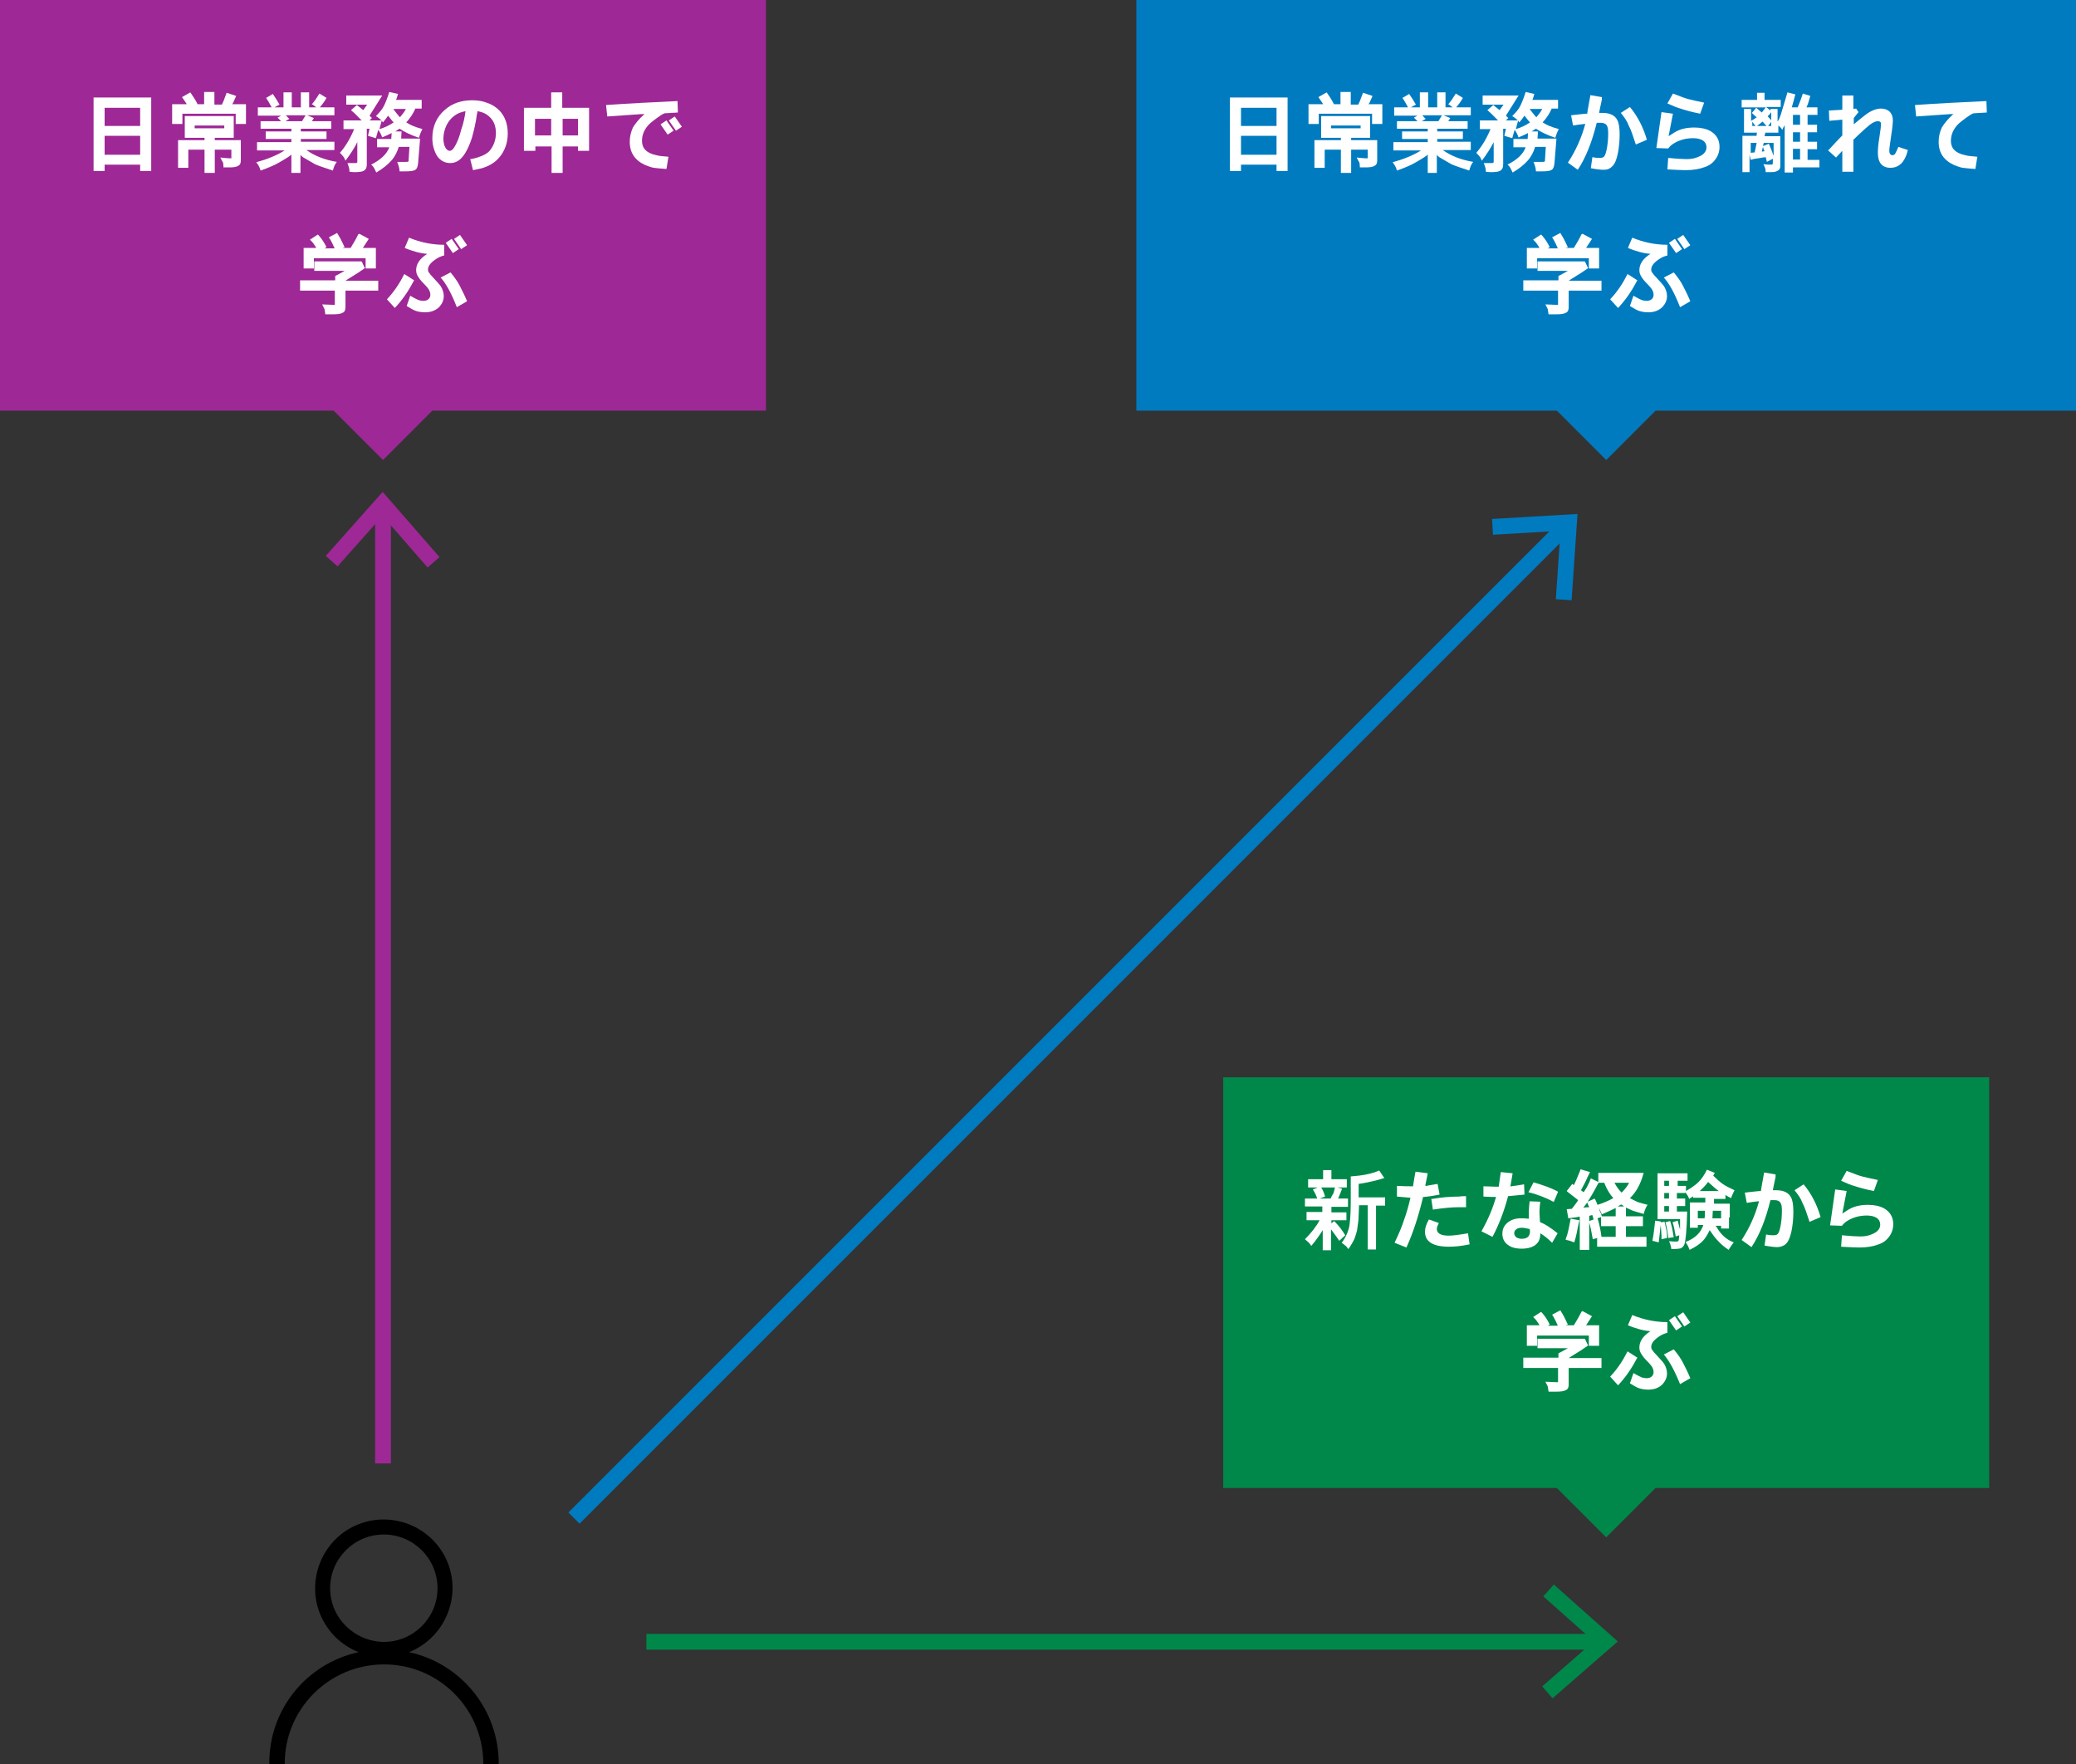 <?xml version="1.0" encoding="utf-8"?>
<!-- Generator: Adobe Illustrator 27.9.0, SVG Export Plug-In . SVG Version: 6.00 Build 0)  -->
<svg version="1.1" id="レイヤー_1" xmlns="http://www.w3.org/2000/svg" xmlns:xlink="http://www.w3.org/1999/xlink" x="0px"
	 y="0px" viewBox="0 0 525.8 446.8" style="enable-background:new 0 0 525.8 446.8;" xml:space="preserve">
<rect x="0" y="0" width="525.8" height="446.8" fill="#333333" stroke="none"/>
<style type="text/css">
	.st0{fill:none;stroke:#9E2896;stroke-width:4;stroke-miterlimit:10;}
	.st1{fill:none;stroke:#00884A;stroke-width:4;stroke-miterlimit:10;}
	.st2{fill:none;stroke:#007BC0;stroke-width:4;stroke-miterlimit:10;}
	.st3{fill:#9E2896;}
	.st4{enable-background:new    ;}
	.st5{fill:#FFFFFF;}
	.st6{fill:#007BC0;}
	.st7{fill:#00884A;}
</style>
<g id="グループ_10108" transform="translate(-663.186 -3809)">
	<g id="グループ_9518" transform="translate(285.993 3806.398)">
		<path id="パス_1006" class="st0" d="M474.2,373.2V130.1"/>
		<path id="パス_1007" class="st0" d="M461.2,144.7l12.9-14.5l12.9,14.8"/>
	</g>
	<g id="グループ_9519" transform="translate(1200.102 3750.57) rotate(90)">
		<path id="パス_1006-2" class="st1" d="M474.2,373.2V130.1"/>
		<path id="パス_1007-2" class="st1" d="M461.2,144.7l12.9-14.5l12.9,14.8"/>
	</g>
	<g id="グループ_9520" transform="translate(725.974 3428.496) rotate(45)">
		<path id="パス_1348" class="st2" d="M599.3,482.5V125.7"/>
		<path id="パス_1349" class="st2" d="M586.3,140.5l12.9-14.5l12.9,14.8"/>
	</g>
	<g id="グループ_9521" transform="translate(286.186 3810.193)">
		<g id="グループ_9485" transform="translate(0 20)">
			<path id="パス_1013" class="st3" d="M377-21.2h194v104H377L377-21.2z"/>
			<g class="st4">
				<path class="st5" d="M412.5,20.5h-9v1.6h-2.8V3.5h14.6v18.6h-2.8V20.5z M412.5,10.7V6.1h-9v4.6H412.5z M412.5,18v-4.8h-9V18
					H412.5z"/>
				<path class="st5" d="M431.4,5.3h1.8c0.3-0.6,0.6-1.3,0.9-2.2l0.2-0.5l0.1-0.3l2.4,0.8l-0.1,0.3l-0.2,0.4c-0.2,0.5-0.4,1-0.7,1.4
					h3.5v5h-2.6V7.6h-13.5v2.6h-2.6v-5h3.7c-0.2-0.4-0.6-0.9-1.2-1.8l2.1-1.2c0.7,1,1.3,1.9,1.8,2.9l0,0.1h1.7V2.1h2.6V5.3z
					 M431.4,13.7v0.6h6.6v5.2c0,0.6-0.2,1.1-0.7,1.3c-0.4,0.3-1.2,0.4-2.2,0.4h-0.7c-0.1,0-0.3,0-0.6,0h-0.2l0-0.2
					c0-0.5-0.1-0.9-0.1-1c-0.1-0.2-0.3-0.5-0.6-1.1l-0.1-0.2c1.1,0.1,1.9,0.2,2.4,0.2c0.1,0,0.3,0,0.4,0l0-0.2v-2h-4.2v5.9h-2.6
					v-5.9h-4.1v4.6h-2.6v-7h6.7v-0.6h-5V8.2h12.4v5.5H431.4z M426.3,11.3h7.5v-0.7h-7.5V11.3z"/>
				<path class="st5" d="M448.2,9.5l-0.4-0.4c-0.1-0.1-0.3-0.3-0.5-0.5l0.9-0.5h-5.9V6h3.5c-0.5-1-1-1.8-1.4-2.4l1.7-1
					c0.6,0.9,1.2,1.8,1.7,2.7L446.5,6h2.3V2.2h2.1V6h2.3V2.2h2.1V6h1.8c-0.4-0.3-0.7-0.6-1.1-0.8c0.7-0.8,1.3-1.7,1.9-2.7l1.8,1.1
					c-0.5,0.9-1.1,1.7-1.7,2.4h3.7V8h-6.9l1.7,0.7L456,9.5h4.9v1.9h-7.7v0.7h6.5V14h-6.5v0.7h8.5v2.1h-7.1c2.1,1.5,4.7,2.5,7.7,3
					c-0.3,0.4-0.5,0.8-0.6,1c-0.1,0.2-0.2,0.6-0.4,1.2c-2.1-0.7-3.6-1.2-4.5-1.6c-1.2-0.7-2.2-1.3-3.1-1.8c-0.4-0.3-0.6-0.5-0.6-0.7
					v4.7h-2.3v-4.7c0,0.2-1.1,0.9-3,2c-1.2,0.7-2.8,1.4-4.8,2.1c-0.2-0.8-0.6-1.5-1.1-2.1c2.9-0.8,5.3-1.8,7.2-3h-7v-2.1h8.7V14
					h-6.5v-1.9h6.5v-0.7h-7.8V9.5H448.2z M449.3,9.5h4.2l0.9-1.5h-5c0.4,0.4,0.6,0.7,0.9,0.9L449.3,9.5z"/>
				<path class="st5" d="M473.6,9.3c-0.2-0.2-0.6-0.6-1.4-1.1c0.9-0.9,1.6-1.7,2-2.5s0.9-2,1.4-3.6l2.2,0.5
					c-0.2,0.6-0.3,1.1-0.5,1.5h6.5v2.2h-1.6c-0.5,1.2-1.3,2.4-2.3,3.5c0.6,0.4,1.2,0.7,1.7,0.9s1.3,0.5,2.4,0.8
					c-0.4,0.7-0.7,1.5-0.9,2.2c-2.1-0.7-3.7-1.5-4.9-2.3l-1.1,0.7h1.6c0,0.8-0.1,1.4-0.1,1.8h4.8l-0.5,6.2c-0.1,0.9-0.3,1.5-0.7,1.7
					c-0.4,0.3-1.2,0.4-2.5,0.4h-0.4c-0.3,0-0.7,0-1.1,0c0-0.6-0.2-1.4-0.6-2.4c0.4,0,0.8,0,1.2,0l1,0c0.3,0,0.5,0,0.6-0.1
					c0.1,0,0.1-0.2,0.1-0.5l0.2-3.2h-2.7c-0.4,1.3-1,2.5-1.9,3.5c-0.9,1-2.1,2-3.8,3c-0.3-0.6-0.5-1.1-0.6-1.2
					c-0.1-0.2-0.3-0.5-0.7-0.8c2.4-1.2,4-2.7,4.6-4.4h-3.1V14h3.6c0-0.6,0.1-1,0.1-1.5c-0.6,0.3-1.4,0.7-2.4,1.1
					c-0.1-0.1-0.1-0.2-0.1-0.3c-0.2-0.5-0.5-1.1-0.9-1.6l-0.6,2.1l-2-0.6l0.4-1.8h-0.7v9.1c0,0.7-0.2,1.2-0.7,1.5
					c-0.4,0.3-1.2,0.4-2.4,0.4c-0.2,0-0.6,0-1.3-0.1l0-0.3V22c0-0.5-0.2-1.1-0.5-1.9c0.2,0,0.4,0,0.9,0l1,0c0.3,0,0.4,0,0.5-0.1
					c0.1,0,0.1-0.2,0.1-0.3v-4.9c-0.7,1.4-1.7,3-3,4.7c-0.2-0.5-0.4-0.9-0.6-1.1c-0.2-0.2-0.4-0.5-0.8-0.9c1.4-1.6,2.6-3.6,3.6-6
					H464V9.3h4.6c-0.5-0.5-1.1-1.1-1.8-1.8l-0.9-0.8l1.5-1.3l0.6,0.5c0.3,0.2,0.6,0.5,1,0.8l1-1.4h-5.3V3h9.1l-3.2,5.1l0.6,0.6
					l-0.6,0.6H473.6z M473.7,9.3l-0.6,2.2c1.4-0.4,2.6-1,3.6-1.7c-0.5-0.5-0.9-1.1-1.4-1.7c-0.3,0.4-0.7,1-1.3,1.7
					c-0.1-0.1-0.2-0.2-0.2-0.3C473.7,9.4,473.7,9.3,473.7,9.3z M476.6,6.4c0.7,0.9,1.2,1.6,1.7,2.1c0.5-0.6,1.1-1.3,1.5-2.1H476.6z"
					/>
			</g>
			<g class="st4">
				<path class="st5" d="M497.9,7l0,0.3l-0.1,0.4c-0.3,2.3-0.8,4.3-1.3,6.1c-0.8,2.4-1.7,4.1-2.7,5.1c-0.8,0.8-1.7,1.2-2.8,1.2
					c-1.2,0-2.2-0.5-3-1.4c-0.5-0.6-0.8-1.3-1.1-2.2c-0.3-0.9-0.4-1.8-0.4-2.7c0-3,1.1-5.4,3.2-7.2c1.8-1.6,4.1-2.4,6.9-2.4
					c1.4,0,2.7,0.2,3.9,0.7c1.2,0.4,2.2,1.1,3,1.9c1.4,1.5,2.1,3.4,2.1,5.8c0,2.3-0.7,4.3-2,5.9c-1.1,1.4-2.6,2.3-4.5,2.9
					c-0.5,0.1-1.2,0.3-2.3,0.5l-0.7-2.8c0.8-0.1,1.5-0.3,2.1-0.5c1.2-0.4,2.2-0.9,2.8-1.6c1-1.2,1.6-2.7,1.6-4.5c0-1.7-0.5-3-1.5-4
					c-0.8-0.8-1.8-1.3-3-1.5L497.9,7z M494.9,7c-0.1,0-0.1,0-0.2,0c-0.9,0.2-1.8,0.5-2.6,1.1c-0.8,0.6-1.5,1.4-2,2.4
					c-0.5,1.1-0.8,2.2-0.8,3.4c0,0.6,0.1,1.1,0.2,1.6c0.2,0.5,0.4,0.9,0.6,1.1c0.3,0.3,0.6,0.4,0.8,0.4c0.5,0,1-0.5,1.5-1.5
					c0.5-0.9,1-2.2,1.4-3.8C494.4,10,494.7,8.5,494.9,7z"/>
			</g>
			<g class="st4">
				<path class="st5" d="M509.7,17V6.1h6.9V2.2h2.8v3.9h6.8V17h-2.8v-1.1h-3.9v6.7h-2.8v-6.7h-4.1V17H509.7z M512.5,13.1h4.1V8.9
					h-4.1V13.1z M519.5,13.1h3.9V8.9h-3.9V13.1z"/>
			</g>
			<g class="st4">
				<path class="st5" d="M545.3,7.5C545.3,7.5,545.3,7.5,545.3,7.5c-0.5,0.2-1.1,0.6-1.8,1.1c-0.7,0.5-1.3,1-1.8,1.4
					c-1.4,1.3-2.1,2.8-2.1,4.5c0,1.9,1.2,3.1,3.6,3.6c0.7,0.2,1.7,0.3,3.1,0.4l-0.5,3.1c-1.4-0.1-2.5-0.2-3.2-0.3
					c-0.7-0.1-1.4-0.4-2.2-0.7c-2.6-1.2-3.9-3.1-3.9-5.9c0-1.3,0.3-2.5,0.8-3.6c0.6-1,1.5-2.1,2.7-3.2l0.3-0.2l-0.4,0l-0.4,0
					c-1.7,0.1-4.6,0.3-8.7,0.6l-0.3-2.9c5.8-0.4,11.8-0.7,18.1-1l0.1,2.9L545.3,7.5z M544.3,10.3l1.5-1l1.8,2.6l-1.5,1L544.3,10.3z
					 M546.4,9.3l1.5-1l1.8,2.6l-1.5,1L546.4,9.3z"/>
			</g>
			<g class="st4">
				<path class="st5" d="M453.1,49.8h8.8v-1.1c0.1,0,0.3-0.2,0.6-0.3c0.5-0.3,1.1-0.6,1.8-1h-7.7V45h12l0.8,1.7
					c-0.3,0.3-0.6,0.4-0.7,0.5c-0.4,0.3-1.6,1.1-3.6,2.3l-0.6,0.4h8.3v2.5h-8.3v4.2c0,0.7-0.2,1.2-0.7,1.4c-0.5,0.3-1.3,0.4-2.4,0.4
					c-0.2,0-0.6,0-1.3,0c-0.2,0-0.4,0-0.7,0c-0.1-0.7-0.2-1.1-0.2-1.3c-0.1-0.2-0.3-0.6-0.6-1.2l0.2,0c0.9,0,1.7,0.1,2.4,0.1
					c0.4,0,0.6,0,0.6,0l0-0.1v-3.5h-8.8V49.8z M457.1,41.6c-0.3-0.6-0.6-0.9-0.7-1.1c-0.1-0.2-0.4-0.5-0.9-1l2-1.3
					c0.1,0.1,0.2,0.2,0.3,0.3c0.7,0.8,1.3,1.7,1.9,2.9l-0.5,0.3h2.5c0,0,0-0.1,0-0.1c-0.3-0.7-0.7-1.6-1.4-2.7l2.1-1.1l0.1,0.2
					c0.5,0.8,1,1.7,1.4,2.6c0.1,0.2,0.2,0.5,0.4,0.8l-0.6,0.2h2.1c0.8-1.3,1.5-2.5,1.9-3.4L468,38l2.4,1.3l-1.5,2.3h3.3v5.2h-2.6
					v-2.6h-13.1v2.6h-2.6v-5.2H457.1z"/>
			</g>
			<g class="st4">
				<path class="st5" d="M479.4,48.2l2.5,1.6c-0.1,0.1-0.1,0.2-0.2,0.3c-1.4,2.7-3,4.9-4.7,6.7l-2-2.2
					C476.9,52.6,478.3,50.4,479.4,48.2z M480,56.3l0.9-2.6c1,0.6,1.7,0.9,2.1,1.1c0.4,0.1,0.8,0.2,1.2,0.2c0.5,0,0.9-0.1,1.3-0.4
					c0.3-0.3,0.5-0.6,0.5-1.1c0-0.4-0.1-0.8-0.3-1.2c-0.2-0.4-0.7-1-1.5-1.8c-0.7-0.7-1.1-1.3-1.4-1.8s-0.4-1-0.4-1.5
					c0-1.5,0.9-2.9,2.8-4.1c-1.1-0.1-2.1-0.3-2.8-0.5s-1.7-0.5-2.9-1l1.1-2.6c2.9,1.2,5.9,1.8,8.9,1.8l0,2.7c-0.8,0.2-1.5,0.5-2.2,1
					c-1.3,0.9-1.9,1.7-1.9,2.6c0,0.3,0.1,0.6,0.3,0.8c0.2,0.3,0.5,0.7,1.1,1.3c0.9,1,1.6,1.7,1.9,2.2c0.4,0.7,0.7,1.5,0.7,2.4
					c0,1-0.4,1.9-1.1,2.7c-0.9,0.9-2.1,1.4-3.6,1.4c-0.8,0-1.5-0.1-2.2-0.3C481.8,57.4,481,56.9,480,56.3z M488.6,49.1l2.5-1.3
					l0.1,0.1c0.9,1.1,1.7,2.2,2.2,3.2s1.2,2.3,1.9,4l-2.6,1.5C491.3,53,489.9,50.5,488.6,49.1L488.6,49.1z M489.9,40.3l1.5-1
					l1.8,2.6l-1.5,1L489.9,40.3z M492,39.3l1.5-1l1.8,2.6l-1.5,1L492,39.3z"/>
			</g>
		</g>
		<path id="パス_1026" class="st3" d="M486.5,102.8L474,115.3l-12.5-12.5L474,90.3L486.5,102.8z"/>
	</g>
	<g id="グループ_9522" transform="translate(596 3810.193)">
		<g id="グループ_9485-2" transform="translate(0 20)">
			<path id="パス_1013-2" class="st6" d="M355-21.2h238v104H355L355-21.2z"/>
			<g class="st4">
				<path class="st5" d="M390.5,20.5h-9v1.6h-2.8V3.5h14.6v18.6h-2.8V20.5z M390.5,10.7V6.1h-9v4.6H390.5z M390.5,18v-4.8h-9V18
					H390.5z"/>
				<path class="st5" d="M409.4,5.3h1.8c0.3-0.6,0.6-1.3,0.9-2.2l0.2-0.5l0.1-0.3l2.4,0.8l-0.1,0.3l-0.2,0.4c-0.2,0.5-0.4,1-0.7,1.4
					h3.5v5h-2.6V7.6h-13.5v2.6h-2.6v-5h3.7c-0.2-0.4-0.6-0.9-1.2-1.8l2.1-1.2c0.7,1,1.3,1.9,1.8,2.9l0,0.1h1.7V2.1h2.6V5.3z
					 M409.4,13.7v0.6h6.6v5.2c0,0.6-0.2,1.1-0.7,1.3c-0.4,0.3-1.2,0.4-2.2,0.4h-0.7c-0.1,0-0.3,0-0.6,0h-0.2l0-0.2
					c0-0.5-0.1-0.9-0.1-1c-0.1-0.2-0.3-0.5-0.6-1.1l-0.1-0.2c1.1,0.1,1.9,0.2,2.4,0.2c0.1,0,0.3,0,0.4,0l0-0.2v-2h-4.2v5.9h-2.6
					v-5.9h-4.1v4.6h-2.6v-7h6.7v-0.6h-5V8.2h12.4v5.5H409.4z M404.3,11.3h7.5v-0.7h-7.5V11.3z"/>
				<path class="st5" d="M426.2,9.5l-0.4-0.4c-0.1-0.1-0.3-0.3-0.5-0.5l0.9-0.5h-5.9V6h3.5c-0.5-1-1-1.8-1.4-2.4l1.7-1
					c0.6,0.9,1.2,1.8,1.7,2.7L424.5,6h2.3V2.2h2.1V6h2.3V2.2h2.1V6h1.8c-0.4-0.3-0.7-0.6-1.1-0.8c0.7-0.8,1.3-1.7,1.9-2.7l1.8,1.1
					c-0.5,0.9-1.1,1.7-1.7,2.4h3.7V8h-6.9l1.7,0.7L434,9.5h4.9v1.9h-7.7v0.7h6.5V14h-6.5v0.7h8.5v2.1h-7.1c2.1,1.5,4.7,2.5,7.7,3
					c-0.3,0.4-0.5,0.8-0.6,1c-0.1,0.2-0.2,0.6-0.4,1.2c-2.1-0.7-3.6-1.2-4.5-1.6c-1.2-0.7-2.2-1.3-3.1-1.8c-0.4-0.3-0.6-0.5-0.6-0.7
					v4.7h-2.3v-4.7c0,0.2-1.1,0.9-3,2c-1.2,0.7-2.8,1.4-4.8,2.1c-0.2-0.8-0.6-1.5-1.1-2.1c2.9-0.8,5.3-1.8,7.2-3h-7v-2.1h8.7V14
					h-6.5v-1.9h6.5v-0.7h-7.8V9.5H426.2z M427.3,9.5h4.2l0.9-1.5h-5c0.4,0.4,0.6,0.7,0.9,0.9L427.3,9.5z"/>
				<path class="st5" d="M451.6,9.3c-0.2-0.2-0.6-0.6-1.4-1.1c0.9-0.9,1.6-1.7,2-2.5s0.9-2,1.4-3.6l2.2,0.5
					c-0.2,0.6-0.3,1.1-0.5,1.5h6.5v2.2h-1.6c-0.5,1.2-1.3,2.4-2.3,3.5c0.6,0.4,1.2,0.7,1.7,0.9s1.3,0.5,2.4,0.8
					c-0.4,0.7-0.7,1.5-0.9,2.2c-2.1-0.7-3.7-1.5-4.9-2.3l-1.1,0.7h1.6c0,0.8-0.1,1.4-0.1,1.8h4.8l-0.5,6.2c-0.1,0.9-0.3,1.5-0.7,1.7
					c-0.4,0.3-1.2,0.4-2.5,0.4h-0.4c-0.3,0-0.7,0-1.1,0c0-0.6-0.2-1.4-0.6-2.4c0.4,0,0.8,0,1.2,0l1,0c0.3,0,0.5,0,0.6-0.1
					s0.1-0.2,0.1-0.5l0.2-3.2h-2.7c-0.4,1.3-1,2.5-1.9,3.5c-0.9,1-2.1,2-3.8,3c-0.3-0.6-0.5-1.1-0.6-1.2c-0.1-0.2-0.3-0.5-0.7-0.8
					c2.4-1.2,4-2.7,4.6-4.4h-3.1V14h3.6c0-0.6,0.1-1,0.1-1.5c-0.6,0.3-1.4,0.7-2.4,1.1c-0.1-0.1-0.1-0.2-0.1-0.3
					c-0.2-0.5-0.5-1.1-0.9-1.6l-0.6,2.1l-2-0.6l0.4-1.8h-0.7v9.1c0,0.7-0.2,1.2-0.7,1.5c-0.4,0.3-1.2,0.4-2.4,0.4
					c-0.2,0-0.6,0-1.3-0.1l0-0.3V22c0-0.5-0.2-1.1-0.5-1.9c0.2,0,0.4,0,0.9,0l1,0c0.3,0,0.4,0,0.5-0.1c0.1,0,0.1-0.2,0.1-0.3v-4.9
					c-0.7,1.4-1.7,3-3,4.7c-0.2-0.5-0.4-0.9-0.6-1.1c-0.2-0.2-0.4-0.5-0.8-0.9c1.4-1.6,2.6-3.6,3.6-6H442V9.3h4.6
					c-0.5-0.5-1.1-1.1-1.8-1.8l-0.9-0.8l1.5-1.3l0.6,0.5c0.3,0.2,0.6,0.5,1,0.8l1-1.4h-5.3V3h9.1l-3.2,5.1l0.6,0.6l-0.6,0.6H451.6z
					 M451.7,9.3l-0.6,2.2c1.4-0.4,2.6-1,3.6-1.7c-0.5-0.5-0.9-1.1-1.4-1.7c-0.3,0.4-0.7,1-1.3,1.7c-0.1-0.1-0.2-0.2-0.2-0.3
					C451.7,9.4,451.7,9.3,451.7,9.3z M454.6,6.4c0.7,0.9,1.2,1.6,1.7,2.1c0.5-0.6,1.1-1.3,1.5-2.1H454.6z"/>
			</g>
			<g class="st4">
				<path class="st5" d="M471.6,9.9c-1.2,4.9-2.8,8.9-4.8,11.9l-2.5-1.8c2.1-3.2,3.5-6.5,4.4-9.8l-0.2,0c-0.9,0.1-1.9,0.2-2.9,0.4
					L465.1,8c1.1-0.1,2.3-0.3,3.7-0.4l0.4,0c0-0.1,0-0.1,0-0.2c0-0.1,0.1-0.3,0.1-0.6c0.1-0.5,0.3-1.8,0.7-3.9l2.9,0.5L472.9,4
					c-0.4,1.8-0.6,2.9-0.7,3.4l0.2,0c0.2,0,0.5,0,0.7,0c1.8,0,3.1,0.6,3.7,1.8c0.4,0.7,0.6,1.9,0.6,3.6c0,1.4-0.1,2.7-0.3,4
					c-0.2,1.3-0.5,2.3-0.8,3c-0.3,0.7-0.7,1.1-1.2,1.5s-1.1,0.5-1.8,0.5c-0.6,0-1.7-0.1-3.2-0.4l0.4-2.8c0.9,0.2,1.5,0.2,1.8,0.2
					c0.6,0,1-0.1,1.2-0.4c0.3-0.4,0.5-1.1,0.7-2.2c0.2-1.1,0.3-2.3,0.3-3.7c0-0.9-0.1-1.6-0.4-2s-0.8-0.6-1.5-0.6
					C472.3,9.9,472,9.9,471.6,9.9z M477.7,7.4l2.3-1.5c2,2.4,3.4,5.2,4.3,8.3l-2.8,1.2c-0.7-2.1-1.2-3.7-1.8-4.8
					C479.3,9.5,478.6,8.5,477.7,7.4z"/>
				<path class="st5" d="M488,7.2l2.9,0.4l-1.1,5.7c0.6-0.4,1.1-0.7,1.4-0.9c1.4-0.9,3.1-1.3,5.1-1.3c1.6,0,3,0.3,4.1,0.9
					c1.5,0.9,2.3,2.2,2.3,4c0,1.4-0.5,2.6-1.4,3.6c-0.6,0.7-1.4,1.2-2.3,1.5c-1.3,0.5-2.9,0.8-4.9,0.8c-1.1,0-2.6-0.1-4.6-0.2
					l0.2-2.9c2.1,0.2,3.6,0.3,4.6,0.3c0.9,0,1.8-0.1,2.6-0.4s1.4-0.6,1.8-1c0.5-0.5,0.7-1,0.7-1.6c0-0.7-0.3-1.3-0.9-1.7
					c-0.6-0.4-1.5-0.6-2.5-0.6c-1.9,0-3.6,0.5-5,1.4c-0.5,0.3-0.9,0.7-1.3,1.2l-3-0.1L488,7.2z M489.5,5l1.4-2.5
					c1.8,0.7,3.1,1.2,3.9,1.4c0.7,0.2,2.1,0.5,4,0.9l-1,2.8c-2-0.4-3.5-0.8-4.7-1.2C492,6.1,490.8,5.6,489.5,5z"/>
			</g>
			<g class="st4">
				<path class="st5" d="M517.6,10.6v1.8h-3.3l-0.2,0.9h4v7.5c0,0.6-0.2,1-0.6,1.2c-0.4,0.3-1,0.4-1.9,0.4h-0.5h-0.2h-0.5
					c0-0.4-0.1-0.7-0.1-0.9c-0.1-0.2-0.2-0.6-0.5-1.1c1,0.1,1.6,0.1,1.9,0.1c0.2,0,0.4,0,0.4-0.1c0.1-0.1,0.1-0.2,0.1-0.4v-1
					l-1.5,0.8c-0.1-0.4-0.2-0.8-0.3-1.2c-0.2,0-0.5,0.1-0.7,0.1c-1.5,0.2-2.6,0.4-3.1,0.6l-0.3-1.3v4.4h-1.8v-9.2h3.6
					c0-0.2,0-0.3,0-0.3c0-0.1,0-0.3,0.1-0.5h-3.3v-6h1.8v3c0.4-0.2,0.9-0.5,1.4-0.9c-0.1-0.1-0.3-0.3-0.6-0.5
					c-0.1-0.1-0.3-0.3-0.6-0.6l1.1-1.3c0.5,0.4,0.9,0.8,1.4,1.2c0.1-0.1,0.4-0.5,1-1.3h-6.1V4.1h3.9V2.3h1.9v1.8h4.1v1.8h-3.7
					l1.1,0.9V6.4h1.8v3.2c0.3-0.4,0.5-0.8,0.6-1.2c0.2-0.4,0.4-1.2,0.8-2.5c0.4-1.4,0.8-2.6,1.1-3.7l2,0.5c-0.3,1.2-0.6,2.3-0.9,3.3
					h1.5c0.4-1,0.9-2.2,1.3-3.5l1.9,0.6c-0.4,1.4-0.7,2.4-1,2.9h2.8v1.9H525v2.5h2.4v1.9H525v2.4h2.4v1.9H525v2.7h3v1.9h-6.7v1.3
					h-2.1v-12c-0.2,0.3-0.4,0.7-0.6,1.2C518.3,11.2,518,10.9,517.6,10.6z M511.6,17.4c0.1-0.3,0.2-1.1,0.5-2.4h-1.5v2.5L511.6,17.4z
					 M511,9.7v1h0.8c0-0.1-0.2-0.3-0.4-0.5C511.2,9.9,511.1,9.7,511,9.7z M512.2,10.7h2.4c-0.4-0.4-0.7-0.8-1-1.1
					C513.6,9.6,513.1,10,512.2,10.7z M513.7,16c-0.1,0.3-0.1,0.5-0.2,0.8l-0.1,0.4l0.7-0.1c-0.1-0.1-0.1-0.3-0.2-0.4L513.7,16z
					 M516.4,18.3V15h-2.5l-0.1,0.4l-0.1,0.4l1.5-0.6C515.7,16.4,516.1,17.4,516.4,18.3z M515.8,9.3V7.2c-0.3,0.5-0.7,0.8-0.9,1.1
					c0.2,0.2,0.4,0.4,0.6,0.6L515.8,9.3z M515,10.7h0.8V9.7L515,10.7z M521.3,10.4h1.8V7.9h-1.8V10.4z M521.3,14.7h1.8v-2.4h-1.8
					V14.7z M521.3,19.2h1.8v-2.7h-1.8V19.2z"/>
			</g>
			<g class="st4">
				<path class="st5" d="M536.5,10.4c0.1-0.1,0.2-0.2,0.3-0.2c1.7-1.4,2.8-2.3,3.4-2.7c1.2-0.8,2.4-1.2,3.4-1.2
					c0.9,0,1.7,0.3,2.2,0.8s0.8,1.2,0.8,2.2c0,0.6-0.1,1.8-0.4,3.7c-0.3,2.1-0.5,3.4-0.5,4c0,0.7,0.3,1.1,0.8,1.1
					c0.3,0,0.5-0.1,0.7-0.4c0.2-0.3,0.4-0.8,0.8-1.7l2.4,0.8c-0.2,0.8-0.4,1.4-0.6,1.8c-0.8,1.8-2.1,2.7-3.8,2.7
					c-2.1,0-3.2-1.3-3.2-3.8c0-0.9,0.1-2.2,0.4-4c0.3-1.8,0.4-2.9,0.4-3.3c0-0.5-0.3-0.7-0.8-0.7c-0.8,0-1.8,0.6-3.1,1.8
					c-1.2,1.1-2.2,2-3.1,2.9v8.1h-2.8V17l-1.6,1.7l-2-1.8l0.4-0.4c1.1-1.2,2.2-2.4,3.2-3.4v-4l-3.3,0.3l-0.1-2.6l3.4-0.2V3h2.8v3.4
					l0.7-0.1l0.6,0.9l-1.2,1.5V10.4z"/>
				<path class="st5" d="M567,7.5C567,7.5,567,7.5,567,7.5c-0.5,0.2-1.1,0.6-1.8,1.1c-0.7,0.5-1.3,1-1.8,1.4
					c-1.4,1.3-2.1,2.8-2.1,4.5c0,1.9,1.2,3.1,3.6,3.6c0.7,0.2,1.7,0.3,3.1,0.4l-0.5,3.1c-1.4-0.1-2.5-0.2-3.2-0.3
					c-0.7-0.1-1.4-0.4-2.2-0.7c-2.6-1.2-3.9-3.1-3.9-5.9c0-1.3,0.3-2.5,0.8-3.6c0.6-1,1.5-2.1,2.7-3.2l0.3-0.2l-0.4,0l-0.4,0
					c-1.7,0.1-4.6,0.3-8.7,0.6l-0.3-2.9c5.8-0.4,11.8-0.7,18.1-1l0.1,2.9L567,7.5z"/>
			</g>
			<g class="st4">
				<path class="st5" d="M453.1,49.8h8.8v-1.1c0.1,0,0.3-0.2,0.6-0.3c0.5-0.3,1.1-0.6,1.8-1h-7.7V45h12l0.8,1.7
					c-0.3,0.3-0.6,0.4-0.7,0.5c-0.4,0.3-1.6,1.1-3.6,2.3l-0.6,0.4h8.3v2.5h-8.3v4.2c0,0.7-0.2,1.2-0.7,1.4c-0.5,0.3-1.3,0.4-2.4,0.4
					c-0.2,0-0.6,0-1.3,0c-0.2,0-0.4,0-0.7,0c-0.1-0.7-0.2-1.1-0.2-1.3c-0.1-0.2-0.3-0.6-0.6-1.2l0.2,0c0.9,0,1.7,0.1,2.4,0.1
					c0.4,0,0.6,0,0.6,0l0-0.1v-3.5h-8.8V49.8z M457.1,41.6c-0.3-0.6-0.6-0.9-0.7-1.1c-0.1-0.2-0.4-0.5-0.9-1l2-1.3
					c0.1,0.1,0.2,0.2,0.3,0.3c0.7,0.8,1.3,1.7,1.9,2.9l-0.5,0.3h2.5c0,0,0-0.1,0-0.1c-0.3-0.7-0.7-1.6-1.4-2.7l2.1-1.1l0.1,0.2
					c0.5,0.8,1,1.7,1.4,2.6c0.1,0.2,0.2,0.5,0.4,0.8l-0.6,0.2h2.1c0.8-1.3,1.5-2.5,1.9-3.4L468,38l2.4,1.3l-1.5,2.3h3.3v5.2h-2.6
					v-2.6h-13.1v2.6h-2.6v-5.2H457.1z"/>
			</g>
			<g class="st4">
				<path class="st5" d="M479.4,48.2l2.5,1.6c-0.1,0.1-0.1,0.2-0.2,0.3c-1.4,2.7-3,4.9-4.7,6.7l-2-2.2
					C476.9,52.6,478.3,50.4,479.4,48.2z M480,56.3l0.9-2.6c1,0.6,1.7,0.9,2.1,1.1c0.4,0.1,0.8,0.2,1.2,0.2c0.5,0,0.9-0.1,1.3-0.4
					c0.3-0.3,0.5-0.6,0.5-1.1c0-0.4-0.1-0.8-0.3-1.2c-0.2-0.4-0.7-1-1.5-1.8c-0.7-0.7-1.1-1.3-1.4-1.8s-0.4-1-0.4-1.5
					c0-1.5,0.9-2.9,2.8-4.1c-1.1-0.1-2.1-0.3-2.8-0.5s-1.7-0.5-2.9-1l1.1-2.6c2.9,1.2,5.9,1.8,8.9,1.8l0,2.7c-0.8,0.2-1.5,0.5-2.2,1
					c-1.3,0.9-1.9,1.7-1.9,2.6c0,0.3,0.1,0.6,0.3,0.8c0.2,0.3,0.5,0.7,1.1,1.3c0.9,1,1.6,1.7,1.9,2.2c0.4,0.7,0.7,1.5,0.7,2.4
					c0,1-0.4,1.9-1.1,2.7c-0.9,0.9-2.1,1.4-3.6,1.4c-0.8,0-1.5-0.1-2.2-0.3C481.8,57.4,481,56.9,480,56.3z M488.6,49.1l2.5-1.3
					l0.1,0.1c0.9,1.1,1.7,2.2,2.2,3.2s1.2,2.3,1.9,4l-2.6,1.5C491.3,53,489.9,50.5,488.6,49.1L488.6,49.1z M489.9,40.3l1.5-1
					l1.8,2.6l-1.5,1L489.9,40.3z M492,39.3l1.5-1l1.8,2.6l-1.5,1L492,39.3z"/>
			</g>
		</g>
		<path id="パス_1026-2" class="st6" d="M486.5,102.8L474,115.3l-12.5-12.5L474,90.3L486.5,102.8z"/>
	</g>
	<g id="グループ_9523" transform="translate(596 4083.021)">
		<g id="グループ_9485-3" transform="translate(0 20)">
			<path id="パス_1013-3" class="st7" d="M377-21.2h194v104H377L377-21.2z"/>
			<g class="st4">
				<path class="st5" d="M400.8,9.5c-0.2-0.6-0.5-1.4-1.1-2.3l1.2-0.5h-2.4V4.6h3.8V2.3h2.1v2.3h3.9v2.1h-2.4l1.2,0.3
					c-0.3,0.8-0.6,1.6-1,2.5h2.5v2.1h-4.2v1.4h3.8V15h-3.8v0.8l0.7-0.6c1.2,1.2,2.1,2.4,2.8,3.6l-1.5,1.4c-0.7-1-1.4-2-2.1-2.9v5.3
					h-2.1v-5.1c-0.8,1.3-1.8,2.7-2.9,4c-0.3-0.4-0.4-0.6-0.5-0.7c0,0-0.4-0.4-1.1-1c1.5-1.5,2.8-3.1,3.7-4.8h-3.3v-2.1h4v-1.4h-4.4
					V9.5H400.8z M401.4,9.5h2.8c0.1-0.2,0.3-0.7,0.7-1.3c0.1-0.2,0.2-0.7,0.4-1.5h-3.5c0.3,0.4,0.4,0.7,0.5,0.9
					c0.1,0.2,0.3,0.7,0.5,1.4L401.4,9.5z M415.7,11.2v11.2h-2.1V11.2h-2.2c-0.1,2-0.1,3.4-0.2,4.1c-0.1,0.8-0.2,1.5-0.3,2.2
					c-0.2,0.9-0.5,1.7-0.7,2.3c-0.3,0.6-0.8,1.5-1.5,2.5c-0.4-0.5-0.6-0.8-0.8-0.9c-0.2-0.2-0.5-0.4-0.9-0.7c0.8-1,1.4-2.2,1.8-3.6
					c0.3-1.1,0.5-3.5,0.5-7V3.9c2.8-0.2,5.2-0.6,7.2-1.5l1.3,1.9c-1.8,0.6-4,1.1-6.5,1.5v3.4h6.7v2.1H415.7z"/>
			</g>
			<g class="st4">
				<path class="st5" d="M425.1,6.4c0-0.1,0-0.1,0-0.2c0.2-1.3,0.4-2.5,0.6-3.5l3.1,0.4l-0.1,0.5c-0.2,1.1-0.4,2-0.5,2.5l0,0.2
					l0.2,0c0.6-0.1,1.5-0.3,2.9-0.5l0.5,2.7c-1.5,0.3-2.8,0.5-4,0.6l-0.2,0l0,0.1c-1.2,5-2.6,9.2-4.2,12.7l-3-1.2
					c1.1-2.3,1.9-4.2,2.4-5.8c0.6-1.6,1.1-3.4,1.6-5.5l0-0.1L421,9l0-2.7C422.7,6.4,424,6.4,425.1,6.4z M431.6,15.7
					c-0.3,0.6-0.5,1.1-0.5,1.5c0,1.1,1,1.7,3,1.7c1,0,2.6-0.2,4.9-0.6l0.4,2.8c-1.9,0.4-3.6,0.6-5.2,0.6c-4.1,0-6.1-1.3-6.1-3.8
					c0-0.9,0.3-1.9,1-3.1L431.6,15.7z M438.5,8.9l0,2.8c-0.8,0-1.5,0-2,0c-1.6,0-3.7,0.2-6.4,0.6l-0.4-2.7l0.2,0
					c2.3-0.4,4.6-0.6,6.9-0.6C437.3,8.9,437.8,8.9,438.5,8.9z"/>
				<path class="st5" d="M449.1,8.9c0,0.1,0,0.1,0,0.2c-1,3.7-2.3,7.1-3.9,10.1l-2.8-1.4c1.7-3,2.9-5.9,3.7-8.7H446
					c-0.6,0-1.7,0-3.1-0.1l0-2.6c1.3,0,2.3,0.1,3,0.1l0.7,0c0,0,0.1,0,0.2,0c0-0.1,0-0.1,0-0.2c0.1-0.8,0.3-2,0.5-3.5l3,0.3
					c-0.2,1-0.3,1.9-0.5,2.9c0,0.1-0.1,0.3-0.1,0.4c0.1,0,0.2,0,0.2,0c1-0.1,2.1-0.3,3.3-0.5l0.1,2.6C452,8.6,450.6,8.8,449.1,8.9z
					 M457.3,18.3c0,0.1,0,0.2,0,0.3c0,0.7-0.2,1.3-0.4,1.7c-0.3,0.5-0.7,0.9-1.2,1.2c-0.9,0.5-1.9,0.7-3.1,0.7
					c-1.2,0-2.3-0.2-3.1-0.7c-1.2-0.7-1.8-1.7-1.8-3.1c0-1.1,0.4-2,1.2-2.7c0.9-0.8,2.1-1.2,3.5-1.2c0.5,0,1.1,0,1.8,0.1l0.2,0
					c0-0.1,0-0.2,0-0.2c0-0.9,0-1.4,0-1.6c0-0.7,0.1-1.6,0.2-2.6l2.7,0.1c-0.1,0.9-0.2,1.7-0.2,2.3c0,0.3,0,1.1,0.1,2.3l0,0.2v0.1
					l0,0.2c0.1,0,0.1,0,0.1,0.1c1.1,0.4,2.5,1.3,4.4,2.8l-1.4,2.4C459.1,19.5,458,18.7,457.3,18.3z M454.6,17.2l-0.1,0
					c-0.8-0.2-1.4-0.3-1.9-0.3c-0.6,0-1,0.1-1.4,0.4c-0.4,0.3-0.5,0.6-0.5,1c0,0.4,0.2,0.7,0.5,1c0.3,0.2,0.8,0.4,1.4,0.4
					c0.7,0,1.3-0.2,1.6-0.5c0.3-0.3,0.5-0.8,0.5-1.5L454.6,17.2z M461.8,7.8l-1.1,2.6l-0.1-0.1c-1.7-0.9-3.8-1.8-6.3-2.4l1.3-2.5
					c2.4,0.7,4.4,1.4,6.1,2.3L461.8,7.8z"/>
			</g>
			<g class="st4">
				<path class="st5" d="M465,14.6l2.2,0.4l-0.1,0.5l-0.2,0.9c-0.3,1.4-0.5,2.7-0.9,3.9l-0.1,0.3c-0.4-0.1-0.6-0.2-0.8-0.3
					c-0.2-0.1-0.4-0.1-0.7-0.2c-0.1,0-0.4-0.1-0.7-0.2l0.1-0.3C464.3,18.4,464.6,16.7,465,14.6z M469.7,15.6v6.9h-2.4v-8.4
					c-0.3,0-0.5,0-0.6,0.1c-0.9,0.1-1.6,0.2-2.3,0.3l-0.4-2.3l1.3-0.1c0.6-0.8,1.2-1.5,1.6-2.2c-1-0.8-1.9-1.5-2.7-2.1l-0.2-0.2
					l1.4-1.8l0.4,0.3c0.4-0.7,0.8-1.8,1.4-3.2l0.2-0.5l0.1-0.3l2.4,0.7l-0.2,0.4l-0.4,0.8c-0.5,1.2-1.1,2.3-1.7,3.4l0.7,0.5
					c0.6-0.9,1-1.6,1.1-1.9c0.2-0.3,0.4-0.8,0.7-1.6l1.9,0.9V3h11.5l-0.1,0.3c-0.7,2.5-1.8,4.6-3.4,6.1c0.7,0.4,1.4,0.7,2,1
					c0.6,0.2,1.4,0.4,2.5,0.7l-0.1,0.1c-0.4,0.6-0.7,1.4-0.9,2.2l-0.4-0.1c-1.1-0.3-1.9-0.6-2.3-0.7c-0.4-0.2-1-0.4-1.8-0.8V14h4.3
					v2.5H479v2.7h5.2v2.5h-12.5v-2.2l-1.1,0.3C470.3,18,470,16.6,469.7,15.6z M469.2,10.5c-0.4,0.6-0.8,1-1,1.3
					c0.8-0.1,1.3-0.1,1.5-0.1c-0.1-0.3-0.3-0.6-0.4-0.9C469.3,10.6,469.2,10.5,469.2,10.5z M472.1,5.5l-0.2,0.3
					c-1.1,2.1-2,3.6-2.6,4.5l1.8-0.8c0.3,0.6,0.5,1.1,0.7,1.6c1.6-0.5,2.9-1.1,4-1.7c-0.9-1-1.7-2.3-2.3-3.9H472.1z M470.8,14.8
					c-0.1-0.4-0.2-0.8-0.3-1.1c-0.1,0-0.3,0-0.4,0.1c-0.1,0-0.3,0-0.4,0.1v1.3L470.8,14.8z M472.7,14.2l-0.9,0.3
					c0,0.1,0,0.2,0.1,0.3c0.4,1.4,0.7,2.8,0.9,4.4h0h3.6v-2.7h-3.7V14.2z M472.9,14h3.5v-2.1c-0.8,0.4-1.9,0.9-3.5,1.6
					c-0.3-0.7-0.5-1.2-0.8-1.6c0.1,0.2,0.2,0.4,0.2,0.6C472.6,13.1,472.8,13.6,472.9,14L472.9,14z M476.1,5.5c0.5,1,1.1,1.8,1.8,2.5
					c0.7-0.7,1.4-1.5,1.9-2.5H476.1z M478.7,11.6c-0.3-0.2-0.6-0.4-0.9-0.6l-0.9,0.5l-0.1,0H478.7z"/>
				<path class="st5" d="M487.8,15.5l1-0.1c0.2,1.1,0.4,1.8,0.5,2.3s0.1,1.1,0.1,1.8l-1.4,0.3c0-0.4,0-0.7,0-0.9
					c0-0.4-0.1-1.3-0.2-2.8c0,0.2,0,0.5-0.1,0.9c-0.1,0.9-0.2,2.1-0.4,3.6l-1.6-0.4c0.3-1.5,0.5-3.2,0.7-5.1l1.4,0.2L487.8,15.5z
					 M505.1,14.3l0,1.4l0,1.4h-2v-0.7h-1.4c0,0.1,0.1,0.2,0.2,0.2c1,1.9,2.5,3.3,4.4,4c-0.4,0.5-0.9,1.2-1.3,1.9
					c-1.2-0.8-2.1-1.6-2.8-2.4c-0.7-0.7-1.3-1.6-2-2.6c-0.5,1.1-1.1,2.1-1.8,2.8s-1.8,1.5-3.3,2.2c-0.1-0.4-0.3-0.7-0.4-1l-0.6-1
					c2.4-0.9,3.9-2.4,4.5-4.3h-1.4v0.7h-2v-0.7h0v-5.7h3.9c0-0.1,0-0.1,0-0.2c0-0.2,0-0.5,0-1H496V8.9L495.9,9l-0.9,0.6
					c-0.1-0.4-0.4-1-1-1.7v0.2h-2.1v1.4h2.1v1.9h-2.1v1.4h2.6c-0.1,4.8-0.4,7.5-0.7,8.3c-0.2,0.5-0.5,0.8-0.9,1
					c-0.4,0.1-1.2,0.2-2.4,0.2c-0.1-0.8-0.3-1.4-0.6-2c0.9,0.1,1.5,0.1,1.9,0.1c0.3,0,0.4-0.1,0.5-0.2c0.1-0.1,0.1-0.6,0.2-1.4
					l-0.9,0.3c-0.1-0.5-0.1-0.8-0.2-1c-0.1-0.8-0.3-1.7-0.6-2.6l1.3-0.4l0.6,2.3l0-2.7h-5.7V3.1h7.6V5h-2.5v1.3h2.1v1.3
					c1.4-0.8,2.5-1.6,3.2-2.3c0.7-0.7,1.5-1.8,2.1-3.1l2,0.8c-0.1,0.2-0.3,0.5-0.4,0.7c0.9,0.9,1.7,1.6,2.4,2.1c0.7,0.5,1.7,1,3,1.6
					c-0.3,0.6-0.6,1.2-0.9,2c-0.6-0.3-1.1-0.6-1.4-0.8v1h-2.9c0,0.6,0,0.9,0,1c0,0.1,0,0.1,0,0.2h4V14.3z M488.7,6.3h1.2V5h-1.2V6.3
					z M488.7,9.5h1.2V8.1h-1.2V9.5z M488.7,12.8h1.2v-1.4h-1.2V12.8z M490.2,15.2c0.5,1.5,0.7,2.9,0.9,4.1l-1.4,0.2
					c-0.1-1.6-0.4-2.9-0.7-4L490.2,15.2z M498.9,14.5c0.1-0.5,0.1-1.2,0.1-1.9h-1.8v1.9H498.9z M497.7,7.6h4.8
					c-0.7-0.5-1.6-1.3-2.7-2.3C499.2,6.2,498.4,6.9,497.7,7.6z M500.9,14.5h2.2v-1.9H501C501,13.2,500.9,13.8,500.9,14.5z"/>
			</g>
			<g class="st4">
				<path class="st5" d="M515.6,9.9c-1.2,4.9-2.8,8.9-4.8,11.9l-2.5-1.8c2.1-3.2,3.5-6.5,4.4-9.8l-0.2,0c-0.9,0.1-1.9,0.2-2.9,0.4
					L509.1,8c1.1-0.1,2.3-0.3,3.7-0.4l0.4,0c0-0.1,0-0.1,0-0.2c0-0.1,0.1-0.3,0.1-0.6c0.1-0.5,0.3-1.8,0.7-3.9l2.9,0.5L516.9,4
					c-0.4,1.8-0.6,2.9-0.7,3.4l0.2,0c0.2,0,0.5,0,0.7,0c1.8,0,3.1,0.6,3.7,1.8c0.4,0.7,0.6,1.9,0.6,3.6c0,1.4-0.1,2.7-0.3,4
					c-0.2,1.3-0.5,2.3-0.8,3c-0.3,0.7-0.7,1.2-1.2,1.5s-1.1,0.5-1.8,0.5c-0.6,0-1.7-0.1-3.2-0.4l0.4-2.8c0.9,0.2,1.5,0.2,1.8,0.2
					c0.6,0,1-0.1,1.2-0.4c0.3-0.4,0.5-1.1,0.7-2.2c0.2-1.1,0.3-2.3,0.3-3.7c0-0.9-0.1-1.6-0.4-2s-0.8-0.6-1.5-0.6
					C516.3,9.9,516,9.9,515.6,9.9z M521.7,7.4l2.3-1.5c2,2.4,3.4,5.2,4.3,8.3l-2.8,1.2c-0.7-2.1-1.2-3.7-1.8-4.8
					C523.3,9.5,522.6,8.5,521.7,7.4z"/>
				<path class="st5" d="M532,7.2l2.9,0.4l-1.1,5.7c0.6-0.4,1.1-0.7,1.4-0.9c1.4-0.9,3.1-1.3,5.1-1.3c1.6,0,3,0.3,4.1,0.9
					c1.5,0.9,2.3,2.2,2.3,4c0,1.4-0.5,2.6-1.4,3.6c-0.6,0.7-1.4,1.2-2.3,1.5c-1.3,0.5-2.9,0.8-4.9,0.8c-1.1,0-2.6-0.1-4.6-0.2
					l0.2-2.9c2.1,0.2,3.6,0.3,4.6,0.3c0.9,0,1.8-0.1,2.6-0.4s1.4-0.6,1.8-1c0.5-0.5,0.7-1,0.7-1.6c0-0.7-0.3-1.3-0.9-1.7
					c-0.6-0.4-1.5-0.6-2.5-0.6c-1.9,0-3.6,0.5-5,1.4c-0.5,0.3-0.9,0.7-1.3,1.2l-3-0.1L532,7.2z M533.5,5l1.4-2.5
					c1.8,0.7,3.1,1.2,3.9,1.4c0.7,0.2,2.1,0.5,4,0.9l-1,2.8c-2-0.4-3.5-0.8-4.7-1.2C536,6.1,534.8,5.6,533.5,5z"/>
			</g>
			<g class="st4">
				<path class="st5" d="M453.1,49.8h8.8v-1.1c0.1,0,0.3-0.2,0.6-0.3c0.5-0.3,1.1-0.6,1.8-1h-7.7V45h12l0.8,1.7
					c-0.3,0.3-0.6,0.4-0.7,0.5c-0.4,0.3-1.6,1.1-3.6,2.3l-0.6,0.4h8.3v2.5h-8.3v4.2c0,0.7-0.2,1.2-0.7,1.4c-0.5,0.3-1.3,0.4-2.4,0.4
					c-0.2,0-0.6,0-1.3,0c-0.2,0-0.4,0-0.7,0c-0.1-0.7-0.2-1.1-0.2-1.3c-0.1-0.2-0.3-0.6-0.6-1.2l0.2,0c0.9,0,1.7,0.1,2.4,0.1
					c0.4,0,0.6,0,0.6,0l0-0.1v-3.5h-8.8V49.8z M457.1,41.6c-0.3-0.6-0.6-0.9-0.7-1.1c-0.1-0.2-0.4-0.5-0.9-1l2-1.3
					c0.1,0.1,0.2,0.2,0.3,0.3c0.7,0.8,1.3,1.7,1.9,2.9l-0.5,0.3h2.5c0,0,0-0.1,0-0.1c-0.3-0.7-0.7-1.6-1.4-2.7l2.1-1.1l0.1,0.2
					c0.5,0.8,1,1.7,1.4,2.6c0.1,0.2,0.2,0.5,0.4,0.8l-0.6,0.2h2.1c0.8-1.3,1.5-2.5,1.9-3.4L468,38l2.4,1.3l-1.5,2.3h3.3v5.2h-2.6
					v-2.6h-13.1v2.6h-2.6v-5.2H457.1z"/>
			</g>
			<g class="st4">
				<path class="st5" d="M479.4,48.2l2.5,1.6c-0.1,0.1-0.1,0.2-0.2,0.3c-1.4,2.7-3,4.9-4.7,6.7l-2-2.2
					C476.9,52.6,478.3,50.4,479.4,48.2z M480,56.3l0.9-2.6c1,0.6,1.7,0.9,2.1,1.1c0.4,0.1,0.8,0.2,1.2,0.2c0.5,0,0.9-0.1,1.3-0.4
					c0.3-0.3,0.5-0.6,0.5-1.1c0-0.4-0.1-0.8-0.3-1.2c-0.2-0.4-0.7-1-1.5-1.8c-0.7-0.7-1.1-1.3-1.4-1.8s-0.4-1-0.4-1.5
					c0-1.5,0.9-2.9,2.8-4.1c-1.1-0.1-2.1-0.3-2.8-0.5s-1.7-0.5-2.9-1l1.1-2.6c2.9,1.2,5.9,1.8,8.9,1.8l0,2.7c-0.8,0.2-1.5,0.5-2.2,1
					c-1.3,0.9-1.9,1.7-1.9,2.6c0,0.3,0.1,0.6,0.3,0.8c0.2,0.3,0.5,0.7,1.1,1.3c0.9,1,1.6,1.7,1.9,2.2c0.4,0.7,0.7,1.5,0.7,2.4
					c0,1-0.4,1.9-1.1,2.7c-0.9,0.9-2.1,1.4-3.6,1.4c-0.8,0-1.5-0.1-2.2-0.3C481.8,57.4,481,56.9,480,56.3z M488.6,49l2.5-1.3
					l0.1,0.1c0.9,1.1,1.7,2.2,2.2,3.2s1.2,2.3,1.9,4l-2.6,1.5C491.3,53,489.9,50.5,488.6,49L488.6,49z M489.9,40.3l1.5-1l1.8,2.6
					l-1.5,1L489.9,40.3z M492,39.3l1.5-1l1.8,2.6l-1.5,1L492,39.3z"/>
			</g>
		</g>
		<path id="パス_1026-3" class="st7" d="M486.5,102.8L474,115.3l-12.5-12.5L474,90.3L486.5,102.8z"/>
	</g>
	<path id="user" d="M766.8,4227.4c8.9-3.6,13.3-13.7,9.8-22.6s-13.7-13.3-22.6-9.8s-13.3,13.7-9.8,22.6c1.8,4.5,5.3,8,9.8,9.8
		c-13.3,2.9-22.8,14.7-22.6,28.4h3.9c-0.1-13.9,11.1-25.2,25-25.3c13.9-0.1,25.2,11.1,25.3,25c0,0.1,0,0.2,0,0.3h3.9
		C789.6,4242.1,780.1,4230.3,766.8,4227.4z M746.8,4211.2c0-7.5,6.1-13.6,13.6-13.6c7.5,0,13.6,6.1,13.6,13.6
		c0,7.5-6.1,13.6-13.6,13.6C752.9,4224.7,746.8,4218.7,746.8,4211.2L746.8,4211.2z"/>
</g>
</svg>
